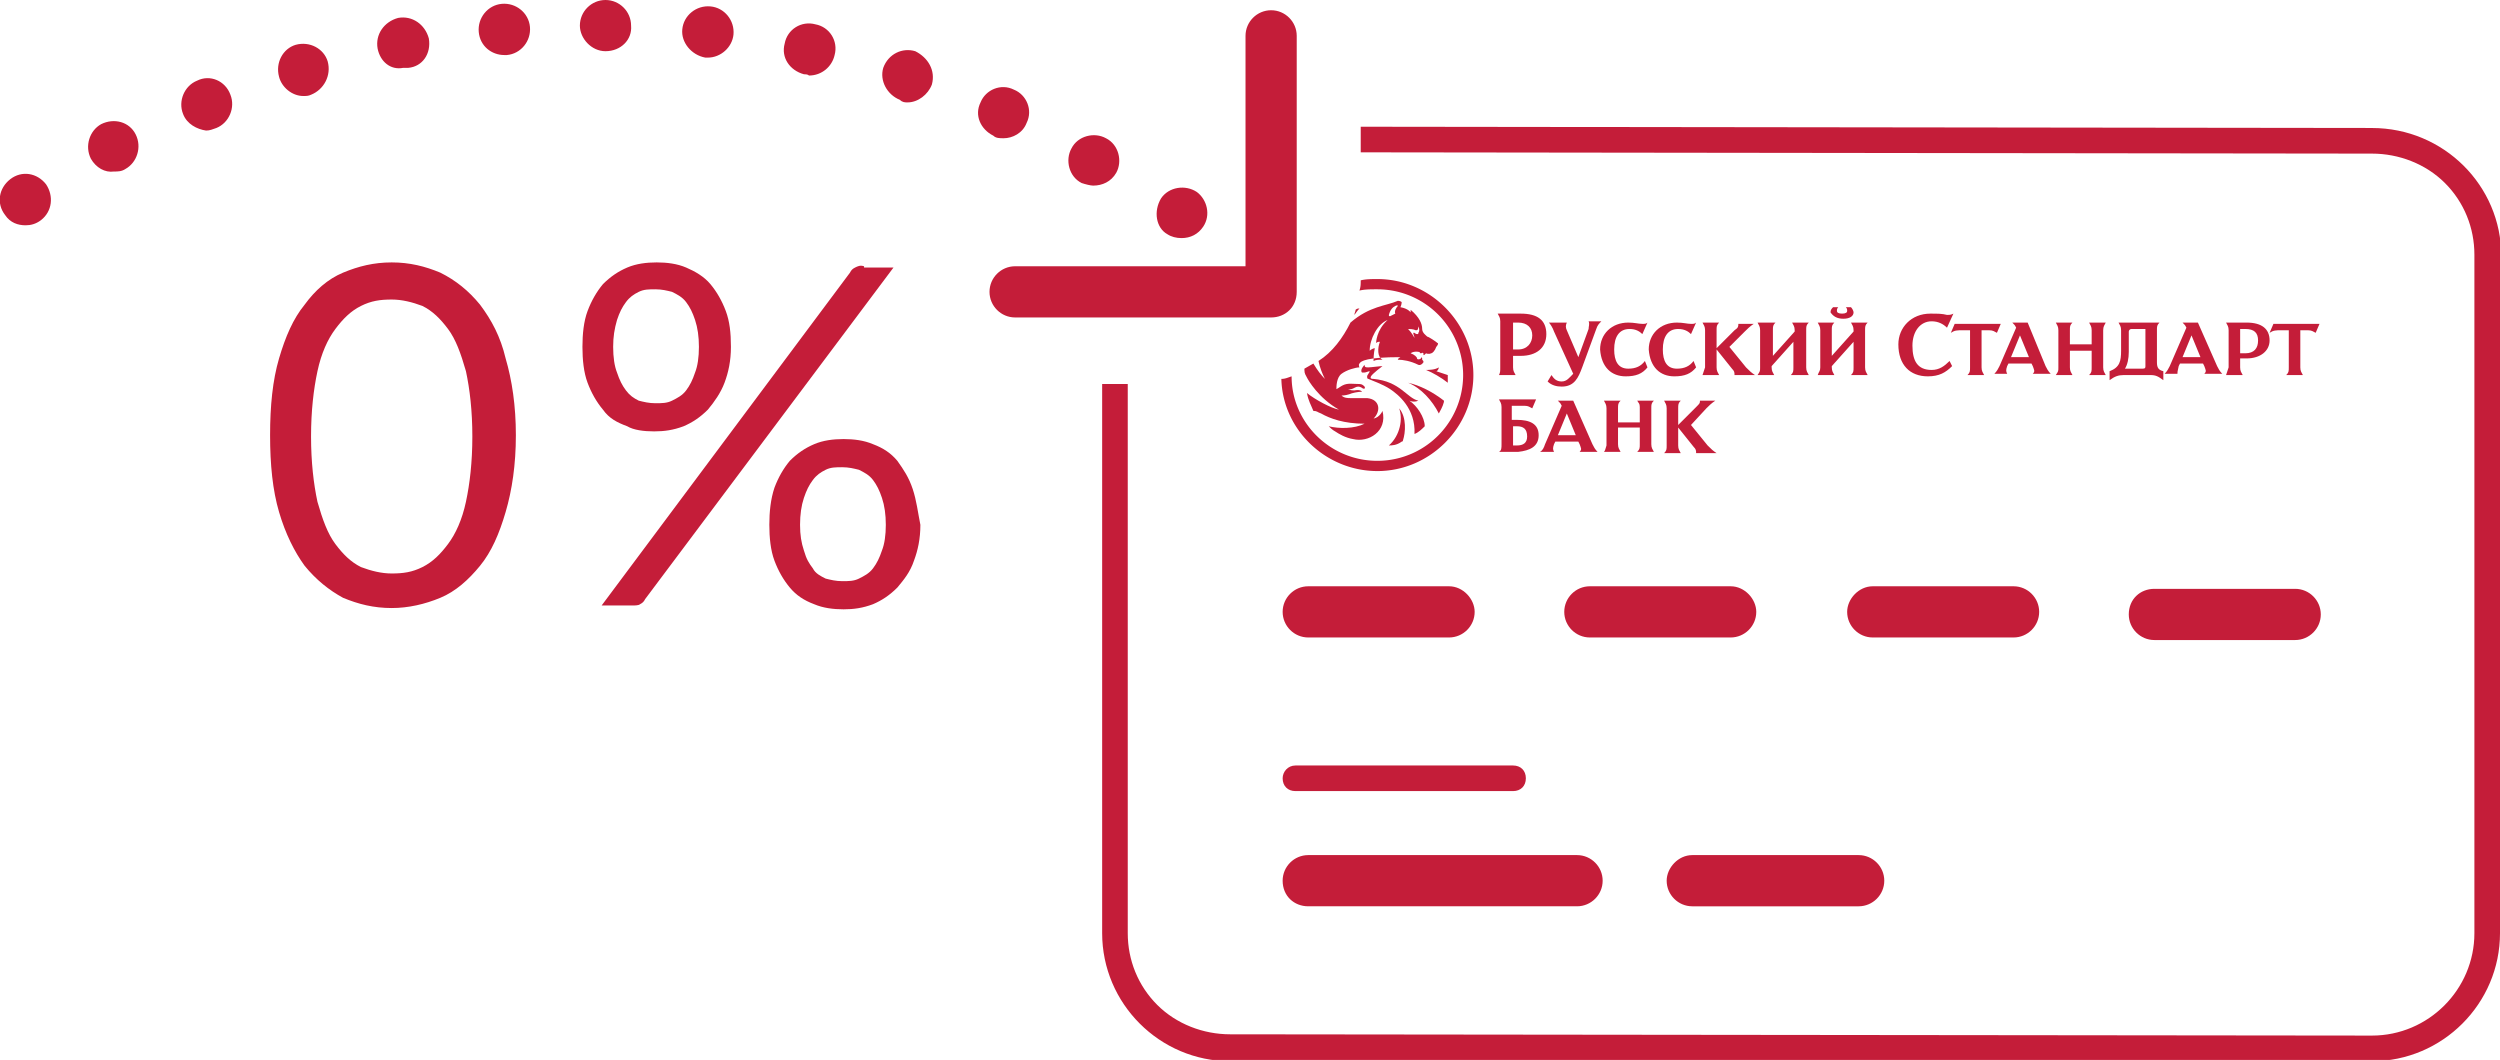 <svg baseProfile="tiny" xmlns="http://www.w3.org/2000/svg" width="195.3" height="82.8" viewBox="0 0 195.3 82.8"><path fill="#c41d39" d="M101.3 22.8v-20c0-1.1-.9-2-2-2s-2 .9-2 2v18h-18c-1.1 0-2 .9-2 2s.9 2 2 2h20c1.1 0 2-.8 2-2zm-22.9-12c.7 0 1.5-.4 1.8-1.2.5-1 0-2.2-1-2.6-1-.5-2.2 0-2.6 1-.5 1 0 2.1 1 2.6.2.2.5.2.8.2zM55.1 4.5h.2c1 0 1.9-.8 2-1.8.1-1.1-.7-2.1-1.8-2.2-1.1-.1-2.1.7-2.2 1.8-.1 1 .7 2 1.8 2.2zm7.7 1.3c.1 0 .3 0 .4.1 1 0 1.8-.7 2-1.6.3-1.1-.4-2.2-1.5-2.4-1.1-.3-2.2.4-2.4 1.5-.3 1.1.4 2.1 1.5 2.4zM23.7 7.5c.2 0 .4 0 .6-.1 1-.4 1.6-1.5 1.3-2.6-.3-1-1.4-1.6-2.5-1.3-1 .3-1.6 1.4-1.3 2.5.2.8 1 1.5 1.9 1.5zM71.5 4c-1-.3-2.1.2-2.5 1.3-.3 1 .3 2.1 1.3 2.5.2.2.4.2.6.2.8 0 1.6-.6 1.9-1.4.3-1.1-.3-2.1-1.3-2.6zm-40 1.3h.4c1.1-.1 1.8-1.1 1.6-2.3-.3-1.1-1.3-1.8-2.4-1.6-1.1.3-1.8 1.3-1.6 2.4.2 1 1 1.7 2 1.5z"/><path fill="#c41d39" d="M84.5 14.3c.3.1.7.2.9.2.7 0 1.4-.3 1.8-1 .5-.9.2-2.2-.8-2.7-.9-.5-2.2-.2-2.7.8-.5.9-.2 2.2.8 2.7zm6.7 4c.3.2.7.3 1.1.3.7 0 1.3-.3 1.7-.9.6-.9.3-2.1-.5-2.7-.9-.6-2.2-.4-2.8.5-.6 1-.4 2.3.5 2.8zm-75.8-12c-1 .4-1.5 1.6-1.1 2.6.3.8 1.1 1.2 1.8 1.3.3 0 .5-.1.8-.2 1-.4 1.5-1.6 1.1-2.6-.4-1.1-1.6-1.6-2.6-1.1zM.8 14c-.9.7-1.1 1.9-.4 2.8.4.6 1 .8 1.6.8.4 0 .8-.1 1.2-.4.9-.7 1-1.9.4-2.8-.7-.9-1.9-1.1-2.8-.4zM39.2.3c-1.1.1-1.9 1.1-1.8 2.2.1 1.1 1 1.8 2 1.8h.2c1.1-.1 1.9-1.1 1.8-2.2C41.3 1 40.3.2 39.2.3zM47.3 4c1.2 0 2.1-.9 2-2 0-1.1-.9-2-2-2s-2 .9-2 2c0 1 .9 2 2 2zM7.9 9.7c-.9.5-1.3 1.7-.8 2.7.4.7 1.1 1.1 1.8 1 .3 0 .6 0 .9-.2.9-.5 1.3-1.7.8-2.7-.5-1-1.7-1.3-2.7-.8zm29.6 14.1c-.9-1.1-1.9-1.9-3.1-2.5-1.2-.5-2.4-.8-3.8-.8s-2.6.3-3.8.8c-1.2.5-2.2 1.4-3 2.5-.9 1.1-1.5 2.5-2 4.2s-.7 3.7-.7 6 .2 4.3.7 6 1.2 3.1 2 4.2c.9 1.1 1.9 1.9 3 2.5 1.2.5 2.4.8 3.8.8 1.3 0 2.6-.3 3.8-.8s2.2-1.4 3.1-2.5c.9-1.1 1.5-2.5 2-4.2s.8-3.7.8-6-.3-4.3-.8-6c-.4-1.7-1.1-3-2-4.2zm-1.1 15.4c-.3 1.4-.8 2.5-1.4 3.3-.6.8-1.2 1.4-2 1.8s-1.5.5-2.4.5c-.8 0-1.6-.2-2.4-.5-.8-.4-1.4-1-2-1.8s-1-1.9-1.4-3.3c-.3-1.4-.5-3.1-.5-5.1s.2-3.7.5-5.1c.3-1.4.8-2.5 1.4-3.3.6-.8 1.2-1.4 2-1.8.8-.4 1.5-.5 2.4-.5.8 0 1.6.2 2.4.5.8.4 1.4 1 2 1.8.6.8 1 1.9 1.4 3.3.3 1.4.5 3.1.5 5.1s-.2 3.7-.5 5.1zm31.1-18.4c-.3-.1-.5 0-.7.1-.2.1-.3.2-.4.4L47 47.3h2.4c.2 0 .5 0 .6-.1.2-.1.3-.2.4-.4l19.4-25.9h-2.3zM49 33.3c.5.3 1.3.4 2.1.4s1.5-.1 2.3-.4c.7-.3 1.3-.7 1.9-1.3.5-.6 1-1.3 1.3-2.1.3-.8.5-1.7.5-2.8 0-1.1-.1-2-.4-2.8-.3-.8-.7-1.5-1.2-2.1s-1.2-1-1.9-1.3c-.7-.3-1.5-.4-2.3-.4-.8 0-1.6.1-2.3.4s-1.3.7-1.9 1.3c-.5.6-.9 1.3-1.2 2.1-.3.8-.4 1.8-.4 2.8s.1 2 .4 2.8.7 1.5 1.2 2.1c.5.7 1.1 1 1.9 1.3zm-.8-8.3c.2-.6.4-1 .7-1.4.3-.4.6-.6 1-.8.4-.2.8-.2 1.3-.2s.9.1 1.3.2c.4.2.8.4 1.1.8.3.4.5.8.7 1.4.2.6.3 1.3.3 2.1s-.1 1.5-.3 2c-.2.6-.4 1-.7 1.4-.3.4-.7.6-1.1.8-.4.2-.8.2-1.3.2s-.9-.1-1.3-.2c-.4-.2-.7-.4-1-.8-.3-.4-.5-.8-.7-1.4-.2-.5-.3-1.2-.3-2s.1-1.4.3-2.1zm21.9 11c-.5-.6-1.1-1-1.9-1.3-.7-.3-1.5-.4-2.3-.4s-1.6.1-2.3.4-1.3.7-1.9 1.3c-.5.6-.9 1.3-1.2 2.1-.3.9-.4 1.9-.4 2.9s.1 2 .4 2.8c.3.8.7 1.5 1.2 2.1.5.6 1.1 1 1.9 1.3.7.3 1.5.4 2.3.4s1.5-.1 2.3-.4c.7-.3 1.3-.7 1.9-1.3.5-.6 1-1.2 1.3-2.1.3-.8.5-1.7.5-2.8-.2-1-.3-1.9-.6-2.8-.3-.9-.7-1.5-1.2-2.2zm-1.2 7c-.2.6-.4 1-.7 1.4-.3.4-.7.6-1.1.8-.4.2-.8.2-1.3.2s-.9-.1-1.3-.2c-.4-.2-.8-.4-1-.8-.3-.4-.5-.7-.7-1.4-.2-.6-.3-1.2-.3-2s.1-1.5.3-2.1c.2-.6.4-1 .7-1.4.3-.4.6-.6 1-.8.4-.2.8-.2 1.3-.2s.9.1 1.3.2c.4.2.8.4 1.1.8.3.4.5.8.7 1.4.2.6.3 1.3.3 2.1s-.1 1.5-.3 2z"/><path fill="none" d="M107 27.3c.1-.1.3-.2.4-.2 0 0-.1.4-.1 1 .2-.1.4-.1.7-.1-.4-.2-.4-.9-.1-1.3.1-.1 0-.1-.1-.1s-.2 0-.3.1c0 0 0-1 .9-1.8-.8.4-1.4 1.6-1.4 2.4zm3.4-1.3c.2.1.3.1.3.1.1 0 .1 0 .1-.1.1-.1.1-.3 0-.5 0 .3-.1.3-.2.3-.2-.1-.5-.1-.6-.1.3.3.5.7.5.7 0-.1-.1-.4-.1-.4zm8.2-.8h-.4v2.1h.4c.7 0 1.1-.4 1.1-1.1 0-.7-.4-1-1.1-1zm-9.6-1.4c-.2.1-.4.3-.5.7 0 .1 0 .1.1.1l.4-.2c-.1-.2.1-.5.2-.6h-.2zm48.8 2.4l-.7 1.6h1.4zm-38.5 8c0-.6-.3-.8-.8-.8h-.3v1.5h.3c.5-.1.8-.2.8-.7zm3.1-1.9l-.7 1.7h1.4zm54-5.8c0-.6-.3-.9-1-.9h-.4v1.9h.4c.7 0 1-.3 1-1zm-5.2-.3l-.7 1.6h1.4zm-3.6 2.3v-2.9h-1.1c-.1 0-.2.1-.2.2v1.6c0 .6-.1 1-.3 1.3h1.4c.2.1.2 0 .2-.2z"/><path fill="#c41d39" d="M131.1 25.7c.5 0 .8.2 1 .4l.4-.9c-.1.1-.2.1-.4.1-.3 0-.6-.1-1.1-.1-1.3 0-2.2.9-2.2 2.1.1 1.4.9 2.1 2 2.1.8 0 1.3-.2 1.7-.7l-.2-.5c-.3.4-.7.6-1.3.6-.8 0-1.1-.6-1.1-1.5 0-1 .4-1.6 1.2-1.6zm-3.8 0c.5 0 .8.2 1 .4l.4-.9c-.1.1-.2.1-.4.1-.3 0-.6-.1-1.1-.1-1.3 0-2.2.9-2.2 2.1.1 1.4.9 2.1 2 2.1.8 0 1.3-.2 1.7-.7l-.2-.5c-.3.4-.7.6-1.3.6-.8 0-1.1-.6-1.1-1.5 0-1 .4-1.6 1.2-1.6zm.8 6.1V33h-1.7v-1.1c0-.3 0-.4.2-.6h-1.3c.1.2.2.3.2.6v2.9c-.1.3-.1.4-.2.5h1.3c-.1-.2-.2-.3-.2-.6v-1.3h1.7v1.3c0 .3 0 .4-.2.6h1.3c-.1-.2-.2-.3-.2-.6v-2.8c0-.3 0-.4.2-.6h-1.3c.1.2.2.2.2.5zm-16.8 1.5c0-.7-.6-1.6-1.2-2 .2.1.5.1.7 0-.9-.2-1.4-1.5-3.5-1.7-.1 0-.3 0-.2-.2.1-.2.9-.8.9-.8-.2 0-.9.1-1.1.1s-.3 0-.3-.2c0 0-.4.4-.2.6h.2c.1 0 .3-.1.4-.1 0 .1-.2.3-.2.4 0 .1 0 .2.1.2.2.1 1.1.4 1.7.8.6.4 2 1.5 1.9 3.5.3-.1.6-.4.8-.6z"/><path fill="#c41d39" d="M109.5 34.5c.1 0 .1-.1.1-.1.2-.6.3-1.8-.3-2.5.3.8.1 2.1-.8 2.9.2 0 .6 0 1-.3zm3.7 11.3h-11c-1.1 0-2 .9-2 2s.9 2 2 2h11c1.1 0 2-.9 2-2 0-1-.9-2-2-2zm5.6-21.3H117c.1.2.2.3.2.6v3.6c0 .3 0 .4-.1.6h1.3c-.1-.2-.2-.3-.2-.6v-.9h.6c1.2 0 2-.6 2-1.7s-.7-1.6-2-1.6zm-.2 2.8h-.4v-2.1h.4c.7 0 1.1.4 1.1 1s-.4 1.1-1.1 1.1zm-18.4 33.5c0 .6.4 1 1 1h17c.6 0 1-.4 1-1s-.4-1-1-1h-17c-.6 0-1 .5-1 1zm21.8-31c-.4 0-.6-.2-.8-.5l-.3.5c.3.3.7.4 1.1.4 1 0 1.3-.7 1.6-1.5l1.1-3c.1-.3.2-.4.4-.6h-1c.1.2 0 .4 0 .6l-.8 2.2-.9-2.1c-.1-.2-.1-.4 0-.6H121c.1.1.3.4.4.7l1.5 3.3c-.3.3-.5.6-.9.6zm8.2 39c0 1.1.9 2 2 2h13c1.1 0 2-.9 2-2s-.9-2-2-2h-13c-1.1 0-2 1-2 2zm2.3-37l-1.4 1.4v-1.3c0-.3 0-.4.2-.6H130c.1.2.2.3.2.6v2.9c0 .3 0 .4-.2.6h1.3c-.1-.2-.2-.3-.2-.6v-1.4l1.2 1.5c.2.2.2.3.2.5h1.6c-.3-.2-.4-.3-.7-.6l-1.3-1.6 1.2-1.3c.2-.2.4-.4.7-.6h-1.2c0 .2 0 .2-.3.5zm10.7-7.8c-.1.1-.2.2-.2.4.2.3.5.5 1 .5s.8-.2.8-.5c0-.1-.1-.3-.2-.4h-.4c.1.1.1.2.1.3s-.1.2-.4.2-.4-.1-.4-.2 0-.2.1-.3h-.4zM133 29.3h1.3c-.1-.2-.2-.3-.2-.6v-1.4l1.2 1.5c.2.2.2.3.2.5h1.6c-.3-.2-.4-.3-.7-.6l-1.3-1.6 1.2-1.2c.2-.2.4-.4.7-.6h-1.2c0 .2 0 .3-.3.5l-1.4 1.4v-1.4c0-.3 0-.4.2-.6H133c.1.2.2.3.2.6v2.9l-.2.6zm-20.6 3c.1-.2.3-.5.4-.9v-.1c-.9-.7-1.9-1.2-2.8-1.4 1 .4 1.9 1.4 2.4 2.4zm24.9-3h1.3c-.1-.2-.2-.3-.2-.6v-.1l1.7-1.9v2c0 .3 0 .4-.2.6h1.4c-.1-.2-.2-.3-.2-.6v-2.9c0-.3 0-.4.2-.6H140c.1.2.2.3.2.6v.1l-1.7 1.9v-2c0-.3 0-.4.2-.6h-1.4c.1.2.2.3.2.6v2.9c0 .3 0 .3-.2.6zm18.5-.1h1c-.1-.2-.1-.3 0-.6l.1-.2h1.8l.1.2c.1.3.2.4 0 .6h1.4c-.2-.2-.3-.4-.4-.6l-1.4-3.4h-1.2c.2.2.2.2.3.4l-1.3 3c-.1.2-.2.4-.4.6zm2-3l.7 1.7h-1.4l.7-1.7zM142 29.3h1.3c-.1-.2-.2-.3-.2-.6v-.1l1.7-1.9v2c0 .3 0 .4-.2.6h1.3c-.1-.2-.2-.3-.2-.6v-2.9c0-.3 0-.4.2-.6h-1.3c.1.2.2.3.2.6v.1l-1.7 1.9v-2c0-.3 0-.4.2-.6H142c.1.2.2.3.2.6v2.9c0 .3-.1.3-.2.6zm-24.9 6h1.5c.9-.1 1.6-.4 1.6-1.3s-.7-1.2-1.7-1.2h-.4v-1.1h1c.3 0 .4.1.6.2l.3-.7h-2.9c.1.2.2.3.2.6v2.9c0 .3 0 .5-.2.6zm1.1-2h.3c.5 0 .8.2.8.8 0 .5-.3.7-.8.7h-.3v-1.5zm-16 37.5h21c1.1 0 2-.9 2-2s-.9-2-2-2h-21c-1.1 0-2 .9-2 2 0 1.2.9 2 2 2zM152.4 26c.3-.2.5-.2.9-.2h.6v2.9c0 .3 0 .4-.2.6h1.3c-.1-.2-.2-.3-.2-.6v-2.9h.6c.3 0 .4.1.6.2l.3-.7h-3.6l-.3.7zm-17.2 19.8h-11c-1.1 0-2 .9-2 2s.9 2 2 2h11c1.1 0 2-.9 2-2 0-1-.9-2-2-2zm9.1 2c0 1.1.9 2 2 2h11c1.1 0 2-.9 2-2s-.9-2-2-2h-11c-1.1 0-2 1-2 2z"/><path fill="#c41d39" d="M150.8 24.5c-1.5 0-2.5 1.1-2.5 2.4 0 1.6.9 2.5 2.3 2.5.9 0 1.4-.3 1.9-.8l-.2-.4c-.4.4-.8.7-1.4.7-1.1 0-1.5-.7-1.5-1.9 0-1.1.6-1.9 1.5-1.9.5 0 .9.2 1.2.5l.5-1.1c-.2.1-.3.1-.5.1-.4-.1-.7-.1-1.3-.1zm-30.5 10.8h1.1c-.1-.2-.1-.3 0-.6l.1-.2h1.8l.1.2c.1.3.2.4 0 .6h1.4c-.2-.2-.3-.4-.4-.6l-1.5-3.4h-1.2c.2.2.2.2.3.4l-1.3 3c-.1.3-.2.5-.4.6zm2.1-3l.7 1.7h-1.4l.7-1.7zM166.3 48c0 1.1.9 2 2 2h11c1.1 0 2-.9 2-2s-.9-2-2-2h-11c-1.1 0-2 .8-2 2zm2.8-18.8h1c0-.1 0-.2.1-.6l.1-.2h1.8l.1.2c.1.3.2.4 0 .6h1.4c-.2-.2-.3-.4-.4-.6l-1.5-3.4h-1.2c.2.2.2.2.3.4l-1.3 3c-.1.2-.2.4-.4.6zm2.1-3l.7 1.7h-1.4l.7-1.7zm-6.4 2.8v.7c.4-.3.7-.4 1.1-.4h2.1c.4 0 .6.1 1 .4V29c-.4-.1-.5-.3-.5-.7v-2.5c0-.3 0-.4.2-.6h-3.2c.1.2.2.3.2.6v1.6c0 .8-.1 1.3-.9 1.6zm1.5-1.5v-1.6c0-.1.1-.2.2-.2h1.1v2.9c0 .1 0 .2-.2.2H166c.2-.3.3-.8.3-1.3zm14-1.7c.3 0 .4.1.6.2l.3-.7h-3.6l-.3.7c.3-.2.5-.2.9-.2h.6v2.9c0 .3 0 .4-.2.6h1.3c-.1-.2-.2-.3-.2-.6v-2.9h.6zm-67.9 2.9c-.3.2-.8.2-1 .2.5.2 1.2.6 1.7 1v-.6l-.9-.3c.1 0 .2-.2.2-.3zm48.2.6h1.3c-.1-.2-.2-.3-.2-.6v-1.3h1.7v1.3c0 .3 0 .4-.2.6h1.3c-.1-.2-.2-.3-.2-.6v-2.9c0-.3.1-.4.2-.6h-1.3c.1.2.2.3.2.6v1.1h-1.7v-1.1c0-.3 0-.4.2-.6h-1.3c.1.2.2.3.2.6v2.9c0 .3 0 .3-.2.6zm13.3 0h1.3c-.1-.2-.2-.3-.2-.6V28h.5c1.1 0 1.8-.6 1.8-1.4 0-.9-.6-1.4-1.8-1.4h-1.6c.1.2.2.3.2.6v2.9l-.2.6zm1.1-3.6h.4c.7 0 1 .3 1 .9 0 .6-.3 1-1 1h-.4v-1.9zm-68.8-1.6c-.1 0-.2 0-.3.1 0 .1-.1.3-.1.4.1-.1.2-.3.4-.5zm3-.6c-.9.4-2.2.4-3.7 1.7-.6 1.2-1.4 2.3-2.5 3 .1.5.3 1 .5 1.4-.3-.3-.6-.7-.9-1.2-.2.1-.5.3-.7.4v.1c0 .3.1.4.2.6.1.2.9 1.6 2.5 2.5-.6-.1-1.9-.8-2.5-1.3.1.6.3.9.5 1.4.3 0 .3.1.6.2.7.4 1.8.8 3.4.8-.8.4-2 .4-2.8.2.1.1.3.3.5.4.3.2.8.5 1.4.6 1.2.3 2.7-.6 2.3-2.2 0 0-.2.5-.7.6.6-.6.5-1.5-.5-1.6h-1.3c-.2 0-.5 0-.7-.2 0 0 .3 0 .6-.1.2-.1.7-.2 1-.2 0 0-.1-.2-.6-.1-.1 0-.3 0-.5-.1.5.1.6-.4 1.1-.1.1.1.3.1.2-.1-.1-.1-.2-.2-.4-.2-.5 0-.9-.1-1.3.1-.2.1-.3.2-.5.3 0-.2 0-.9.4-1.2.4-.3 1.1-.5 1.4-.5 0 0-.1-.2 0-.3.1-.2.6-.5 3.2-.5 0 0-.2.1-.2.2.4 0 1 .1 1.6.4 0 0 .2.1.4-.2 0-.1 0-.1-.1-.2V28c0-.1-.1-.1-.1 0-.1.1-.3.1-.3 0s-.2-.3-.5-.4c0 0 .2-.2.7-.1 0 0 0 .1.1.1s.1-.1.2 0v.1s0 .1.1 0l.1-.1s.2.1.4 0c.1 0 .3-.2.4-.5.1-.1.2-.3.1-.3-.1-.1-.7-.5-.8-.5-.1-.1-.4-.3-.4-.6 0-.4-.2-.9-.9-1.5v.2s-.2-.3-.8-.4c0 0 .1-.2.1-.4 0 0-.1-.1-.3-.1zm-1.4 3.2c.1 0 .2 0 0 0-.2.5-.2 1.2.2 1.4-.3 0-.5 0-.7.1 0-.6.1-1 .1-1-.1 0-.3.1-.4.2 0-.9.6-2.1 1.4-2.4-.9.8-.9 1.8-.9 1.8.1-.1.2-.1.3-.1zm1.2-2.2l-.4.2c-.1 0-.1 0-.1-.1.1-.4.3-.6.5-.7.2-.1.2 0 .2 0-.1.1-.3.4-.2.6zm1.6 1.3c.1 0 .2 0 .2-.3.1.2.1.4 0 .5 0 .1 0 .1-.1.1 0 0-.1 0-.2-.1h-.1c0 .1.1.3.1.4 0 0-.2-.4-.5-.7.1 0 .4 0 .6.1z"/><path fill="#c41d39" d="M107.6 36.8c4.1 0 7.5-3.4 7.5-7.5s-3.4-7.5-7.5-7.5c-.4 0-.9 0-1.3.1 0 .3 0 .5-.1.8.4-.1.9-.1 1.4-.1a6.7 6.7 0 0 1 0 13.4c-3.7 0-6.7-3-6.7-6.6-.3.1-.5.2-.8.2.1 4 3.5 7.2 7.5 7.2z"/><path fill="#c41d39" d="M191 14.3c1.5 1.5 2.3 3.5 2.3 5.6v53c0 4.4-3.6 8-8 8l-89.2-.1c-2.1 0-4.2-.8-5.7-2.3s-2.3-3.5-2.3-5.6V30h-2v42.9c0 5.5 4.5 10 10 10h89.2c5.5 0 10-4.5 10-10l.1-52.9c0-5.5-4.5-10-10.1-10l-79-.1v2l79 .1c2.1 0 4.2.8 5.7 2.3z"/></svg>